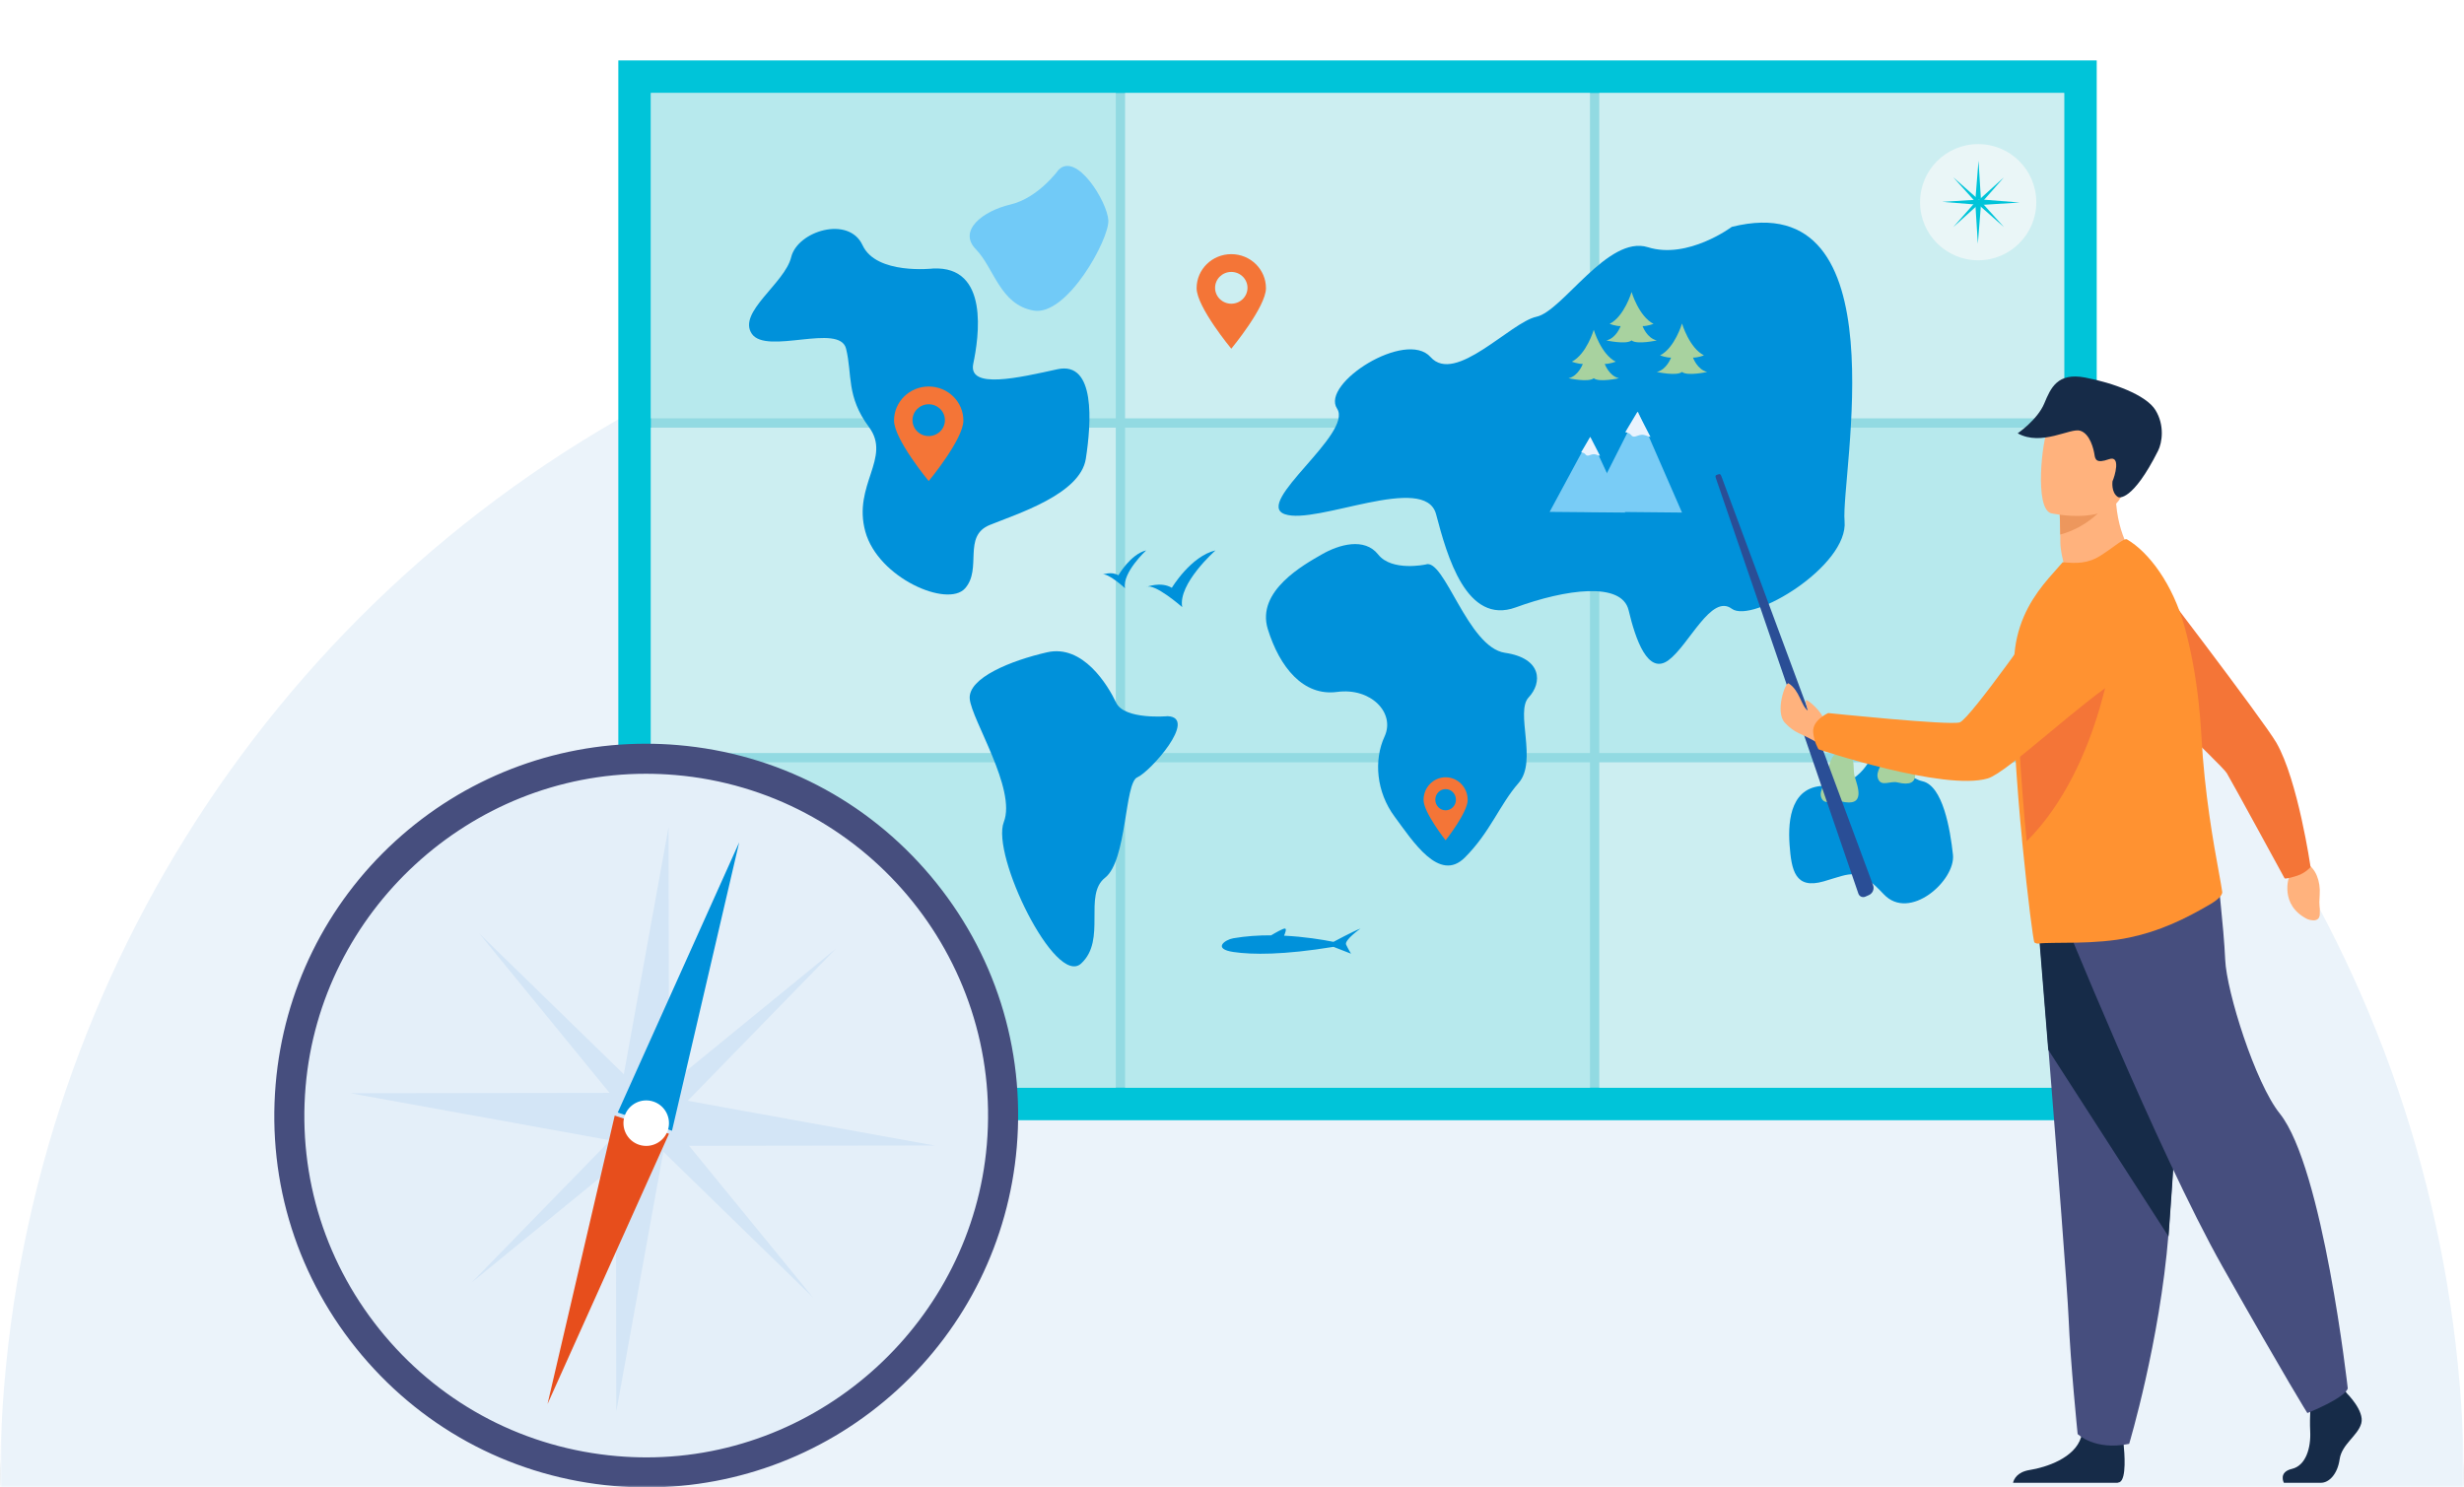 <?xml version="1.0" encoding="UTF-8"?>
<svg width="530px" height="320px" viewBox="0 0 530 320" version="1.1" xmlns="http://www.w3.org/2000/svg" xmlns:xlink="http://www.w3.org/1999/xlink">
    <title>9922A085-88C6-4C59-94EE-BC4412FE7DB7</title>
    <defs>
        <polygon id="path-1" points="0 0 530 0 530 320 0 320"></polygon>
        <circle id="path-3" cx="265" cy="320" r="265"></circle>
        <filter x="-11.8%" y="-10.8%" width="123.6%" height="123.6%" filterUnits="objectBoundingBox" id="filter-4">
            <feOffset dx="0" dy="5" in="SourceAlpha" result="shadowOffsetOuter1"></feOffset>
            <feGaussianBlur stdDeviation="20" in="shadowOffsetOuter1" result="shadowBlurOuter1"></feGaussianBlur>
            <feColorMatrix values="0 0 0 0 0.275   0 0 0 0 0.306   0 0 0 0 0.494  0 0 0 0.05 0" type="matrix" in="shadowBlurOuter1"></feColorMatrix>
        </filter>
    </defs>
    <g id="Others" stroke="none" stroke-width="1" fill="none" fill-rule="evenodd">
        <g id="Principal-Locations" transform="translate(-740, -325)">
            <g id="geography-teacher-class_74855-5512" transform="translate(740, 325)">
                <mask id="mask-2" fill="white">
                    <use xlink:href="#path-1"></use>
                </mask>
                <g id="Mask"></g>
                <g id="Oval" mask="url(#mask-2)">
                    <use fill="black" fill-opacity="1" filter="url(#filter-4)" xlink:href="#path-3"></use>
                    <use fill="#EBF3FA" fill-rule="evenodd" xlink:href="#path-3"></use>
                </g>
                <g id="Group-124" mask="url(#mask-2)">
                    <g transform="translate(59, 13)">
                        <g id="Group-10" transform="translate(74, 0)">
                            <polygon id="Fill-3" fill="#00C4D9" points="0 228 318 228 318 0 0 0"></polygon>
                            <polygon id="Fill-5" fill="#92DAE2" points="7 221 311 221 311 7 7 7"></polygon>
                            <polygon id="Fill-35" fill="#B7E9ED" points="7 77 107 77 107 7 7 7"></polygon>
                            <polygon id="Fill-36" fill="#CCEEF1" points="109 77 209 77 209 7 109 7"></polygon>
                            <polygon id="Fill-37" fill="#CCEEF1" points="211 77 311 77 311 7 211 7"></polygon>
                            <polygon id="Fill-38" fill="#B7E9ED" points="7 221 107 221 107 151 7 151"></polygon>
                            <polygon id="Fill-39" fill="#B7E9ED" points="109 221 209 221 209 151 109 151"></polygon>
                            <polygon id="Fill-40" fill="#CCEEF1" points="211 221 311 221 311 151 211 151"></polygon>
                            <polygon id="Fill-41" fill="#B7E9ED" points="211 149 311 149 311 79 211 79"></polygon>
                            <polygon id="Fill-42" fill="#B7E9ED" points="109 149 209 149 209 79 109 79"></polygon>
                            <polygon id="Fill-43" fill="#CCEEF1" points="7 149 107 149 107 79 7 79"></polygon>
                            <path d="M269.801,149.15 C269.801,149.15 267.418,156.263 259.872,156.065 C252.327,155.868 251.533,163.178 251.93,168.71 C252.327,174.242 253.121,178.391 259.277,176.613 C265.432,174.835 266.624,173.452 272.183,179.379 C277.744,185.307 287.672,176.416 287.076,170.883 C286.481,165.351 284.892,156.065 280.523,155.077 C276.155,154.089 273.176,147.174 269.801,149.15" id="Fill-44" fill="#0091DA"></path>
                            <path d="M275.127,144.736 C273.811,144.603 272.676,146.378 272.417,148.894 C272.158,151.41 270.278,152.906 270.991,154.606 C271.704,156.307 273.628,154.947 275.127,155.321 C280.715,156.715 278.727,152.045 278.143,150.005 C277.56,147.964 278.802,145.107 275.127,144.736" id="Fill-45" fill="#A8D29F"></path>
                            <path d="M262.924,148.804 C261.607,148.67 260.473,150.445 260.214,152.962 C259.954,155.478 258.075,156.974 258.787,158.674 C259.501,160.375 261.425,159.015 262.924,159.388 C268.511,160.783 266.523,156.113 265.94,154.073 C265.356,152.032 266.599,149.175 262.924,148.804" id="Fill-47" fill="#A8D29F"></path>
                            <path d="M67.689,44.77 C67.689,44.77 55.486,46.175 52.533,39.754 C49.581,33.334 38.559,36.674 37.181,42.327 C35.803,47.98 25.568,54.2 28.717,58.814 C31.866,63.428 47.612,56.406 48.99,62.024 C50.368,67.642 48.99,72.256 53.911,78.877 C58.832,85.498 50.368,91.316 53.124,101.347 C55.879,111.379 70.838,117.799 74.578,113.585 C78.317,109.372 73.987,102.35 79.892,99.943 C85.797,97.535 99.378,93.322 100.558,85.698 C101.74,78.074 102.724,64.632 94.457,66.438 C86.19,68.244 75.168,70.852 76.349,65.234 C77.53,59.617 79.892,44.168 67.689,44.77" id="Fill-49" fill="#0091DA"></path>
                            <path d="M173.642,108.445 C173.642,108.445 166.383,110.012 163.441,106.292 C160.498,102.571 155.005,104.138 151.278,106.292 C147.55,108.445 137.153,114.124 139.703,122.347 C142.253,130.571 147.354,136.837 154.613,135.858 C161.871,134.879 167.168,140.362 164.814,145.453 C162.46,150.544 163.048,157.397 166.972,162.683 C170.895,167.97 176.585,176.977 182.077,171.495 C187.571,166.012 189.533,160.138 193.652,155.439 C197.772,150.739 192.868,140.166 195.81,137.033 C198.753,133.9 198.753,128.613 190.709,127.439 C182.666,126.264 177.664,106.879 173.642,108.445" id="Fill-50" fill="#0091DA"></path>
                            <path d="M118.164,141.077 C118.164,141.077 108.857,141.918 107.075,138.16 C105.292,134.401 99.946,125.566 92.223,127.333 C84.5,129.1 75.192,132.83 75.589,137.347 C75.984,141.863 85.688,156.786 82.915,163.854 C80.143,170.923 94.005,199.394 99.549,194.289 C105.094,189.184 99.946,179.563 104.698,175.832 C109.451,172.101 108.857,155.411 111.629,154.233 C114.401,153.055 124.756,141.38 118.164,141.077" id="Fill-51" fill="#0091DA"></path>
                            <path d="M131.848,52.339 C129.922,52.339 128.362,50.808 128.362,48.919 C128.362,47.031 129.922,45.5 131.848,45.5 C133.773,45.5 135.334,47.031 135.334,48.919 C135.334,50.808 133.773,52.339 131.848,52.339 M131.848,41.678 C127.729,41.678 124.39,44.953 124.39,48.994 C124.39,53.034 131.848,62.017 131.848,62.017 C131.848,62.017 139.305,53.034 139.305,48.994 C139.305,44.953 135.966,41.678 131.848,41.678" id="Fill-52" fill="#F47537"></path>
                            <path d="M177.949,161.328 C176.724,161.328 175.731,160.307 175.731,159.048 C175.731,157.789 176.724,156.768 177.949,156.768 C179.174,156.768 180.167,157.789 180.167,159.048 C180.167,160.307 179.174,161.328 177.949,161.328 M177.949,154.22 C175.328,154.22 173.203,156.404 173.203,159.098 C173.203,161.791 177.949,167.78 177.949,167.78 C177.949,167.78 182.695,161.791 182.695,159.098 C182.695,156.404 180.57,154.22 177.949,154.22" id="Fill-53" fill="#F47537"></path>
                            <path d="M94.669,23.568 C94.669,23.568 90.333,29.593 84.347,30.998 C78.36,32.404 72.993,36.622 76.915,40.639 C80.837,44.655 82.076,52.523 89.301,53.811 C96.527,55.099 105.61,38.429 105.403,34.413 C105.197,30.396 98.518,19.566 94.669,23.568" id="Fill-54" fill="#71CAF7"></path>
                            <path d="M66.763,80.814 C64.838,80.814 63.277,79.282 63.277,77.394 C63.277,75.505 64.838,73.974 66.763,73.974 C68.688,73.974 70.249,75.505 70.249,77.394 C70.249,79.282 68.688,80.814 66.763,80.814 M66.763,70.153 C62.644,70.153 59.305,73.428 59.305,77.468 C59.305,81.509 66.763,90.492 66.763,90.492 C66.763,90.492 74.22,81.509 74.22,77.468 C74.22,73.428 70.882,70.153 66.763,70.153" id="Fill-55" fill="#F47537"></path>
                            <path d="M239.502,35.807 C239.502,35.807 230.035,42.877 221.456,40.184 C212.876,37.492 203.113,53.945 197.492,55.142 C191.871,56.338 180.037,69.8 174.712,63.817 C169.387,57.834 151.044,69.52 154.594,74.895 C158.144,80.271 136.548,95.228 143.352,97.621 C150.157,100.014 173.529,88.647 175.895,97.621 C178.262,106.596 182.404,121.553 193.054,117.664 C203.705,113.775 215.834,112.049 217.314,118.297 C218.793,124.545 221.456,132.323 225.893,129.032 C230.331,125.741 235.065,114.673 239.502,117.963 C243.94,121.254 264.649,108.69 263.762,99.117 C262.874,89.544 276.187,26.644 239.502,35.807" id="Fill-56" fill="#0091DA"></path>
                            <polygon id="Fill-60" fill="#79CCF6" points="228.797 97.271 208.458 97.073 216.884 80.411 219.328 75.576 221.933 81.542"></polygon>
                            <path d="M222.017,81 C221.435,80.936 220.857,80.471 220.081,80.541 C219.078,80.63 218.409,81.392 217.797,80.541 C217.59,80.254 217.122,80.08 216.593,79.972 L219.218,75.576 L222.017,81 Z" id="Fill-61" fill="#E9F3FE"></path>
                            <polygon id="Fill-62" fill="#79CCF6" points="216.593 97.271 200.322 97.123 207.063 84.626 209.018 81 211.102 85.474"></polygon>
                            <path d="M211.169,85.068 C210.733,85.019 210.299,84.671 209.717,84.724 C208.965,84.79 208.463,85.362 208.004,84.724 C207.849,84.508 207.498,84.377 207.102,84.297 L209.07,81 L211.169,85.068 Z" id="Fill-63" fill="#E9F3FE"></path>
                            <path d="M220.31,57.154 C221.306,57.191 222.672,56.677 222.672,56.677 C219.499,55.063 217.949,49.814 217.949,49.814 C217.949,49.814 216.399,55.063 213.226,56.677 C213.226,56.677 214.591,57.191 215.588,57.154 C215.588,57.154 214.665,59.76 212.525,60.237 C212.525,60.237 216.805,61.191 217.949,60.237 C219.093,61.191 223.373,60.237 223.373,60.237 C221.233,59.76 220.31,57.154 220.31,57.154" id="Fill-64" fill="#A8D29F"></path>
                            <path d="M231.158,63.934 C232.154,63.971 233.519,63.457 233.519,63.457 C230.346,61.842 228.797,56.593 228.797,56.593 C228.797,56.593 227.247,61.842 224.074,63.457 C224.074,63.457 225.439,63.971 226.435,63.934 C226.435,63.934 225.513,66.539 223.373,67.017 C223.373,67.017 227.653,67.971 228.797,67.017 C229.94,67.971 234.22,67.017 234.22,67.017 C232.081,66.539 231.158,63.934 231.158,63.934" id="Fill-66" fill="#A8D29F"></path>
                            <path d="M212.175,65.29 C213.171,65.327 214.536,64.813 214.536,64.813 C211.363,63.198 209.814,57.949 209.814,57.949 C209.814,57.949 208.264,63.198 205.091,64.813 C205.091,64.813 206.456,65.327 207.452,65.29 C207.452,65.29 206.53,67.895 204.39,68.373 C204.39,68.373 208.67,69.327 209.814,68.373 C210.957,69.327 215.237,68.373 215.237,68.373 C213.097,67.895 212.175,65.29 212.175,65.29" id="Fill-68" fill="#A8D29F"></path>
                            <path d="M119.057,113.457 C119.057,113.457 123.135,106.656 128.458,105.407 C128.458,105.407 120.344,112.554 121.289,117.61 C121.289,117.61 115.283,112.326 113.542,113.295 C113.542,113.295 116.686,112.029 119.057,113.457" id="Fill-70" fill="#0091DA"></path>
                            <path d="M107.56,110.774 C107.56,110.774 110.156,106.239 113.542,105.407 C113.542,105.407 108.379,110.172 108.981,113.542 C108.981,113.542 105.158,110.02 104.051,110.666 C104.051,110.666 106.051,109.821 107.56,110.774" id="Fill-71" fill="#0091DA"></path>
                            <path d="M159.644,186.763 C158.063,187.347 153.831,189.625 153.831,189.625 C151.4,189.142 147.556,188.513 143.197,188.298 C143.429,187.78 143.824,186.763 143.366,186.763 C142.929,186.763 141.316,187.687 140.42,188.223 C137.759,188.212 134.986,188.384 132.281,188.853 C130.427,189.173 127.779,191.147 132.339,191.814 C136.339,192.399 143.041,192.473 153.831,190.701 L153.831,190.701 L157.601,192.171 C157.601,192.171 157.008,191.206 156.548,190.231 C156.089,189.257 159.644,186.763 159.644,186.763" id="Fill-72" fill="#0091DA"></path>
                            <path d="M49.814,161 C48.663,161.438 45.586,163.146 45.585,163.147 C43.818,162.784 41.023,162.313 37.852,162.152 C38.021,161.763 38.308,161 37.975,161 C37.657,161 36.484,161.693 35.832,162.095 C33.897,162.087 31.88,162.216 29.913,162.567 C28.564,162.808 26.639,164.288 29.955,164.789 C32.864,165.227 37.738,165.283 45.585,163.954 L45.585,163.954 L48.328,165.056 C48.328,165.056 47.896,164.332 47.562,163.601 C47.228,162.871 49.814,161 49.814,161" id="Fill-73" fill="#0091DA"></path>
                            <path d="M59.305,169.136 C58.155,169.574 55.077,171.282 55.077,171.282 C53.309,170.92 50.514,170.448 47.344,170.287 C47.512,169.898 47.8,169.136 47.466,169.136 C47.148,169.136 45.976,169.829 45.324,170.23 C43.389,170.222 41.372,170.352 39.405,170.703 C38.056,170.944 36.131,172.424 39.446,172.924 C42.356,173.363 47.23,173.418 55.077,172.089 L55.077,172.089 L57.819,173.192 C57.819,173.192 57.388,172.468 57.054,171.737 C56.719,171.006 59.305,169.136 59.305,169.136" id="Fill-74" fill="#0091DA"></path>
                        </g>
                        <g id="Group-8" transform="translate(354, 18)">
                            <path d="M0,12.5 C0,5.596 5.596,0 12.5,0 C19.404,0 25,5.596 25,12.5 C25,19.404 19.404,25 12.5,25 C5.596,25 0,19.404 0,12.5" id="Fill-91" fill="#EAF6F7"></path>
                            <polygon id="Fill-92" fill="#00C4D9" points="12.57 3.571 11.905 11.905 13.095 11.905"></polygon>
                            <polygon id="Fill-93" fill="#00C4D9" points="12.43 21.429 13.095 13.095 11.905 13.095"></polygon>
                            <polygon id="Fill-94" fill="#00C4D9" points="21.429 12.57 13.095 11.905 13.095 13.095"></polygon>
                            <polygon id="Fill-95" fill="#00C4D9" points="4.762 12.43 13.095 13.095 13.095 11.905"></polygon>
                            <polygon id="Fill-96" fill="#00C4D9" points="18.048 17.857 12.676 11.905 12.095 12.608"></polygon>
                            <polygon id="Fill-97" fill="#00C4D9" points="7.143 7.143 12.514 13.095 13.095 12.392"></polygon>
                            <polygon id="Fill-98" fill="#00C4D9" points="7.143 17.857 13.095 12.486 12.392 11.905"></polygon>
                            <polygon id="Fill-99" fill="#00C4D9" points="18.048 7.143 12.095 12.514 12.799 13.095"></polygon>
                        </g>
                        <g id="Group-9" transform="translate(310, 68)">
                            <path d="M90,38.669 C90,38.669 83.796,46.464 75.894,43.203 C75.894,43.203 74.194,38.849 74.17,35.64 C74.168,35.245 74.163,34.863 74.157,34.499 C74.115,30.885 74,28.857 74,28.857 C74,28.857 74.002,28.856 74.008,28.856 C74.367,28.697 86.087,23.602 86.077,24.025 C85.876,33.798 90,38.669 90,38.669" id="Fill-75" fill="#FFB27D"></path>
                            <path d="M84.992,26.089 C83.853,28.244 79.942,32.46 74.159,34 C74.116,30.489 74,28.519 74,28.519 C74,28.519 74.002,28.519 74.008,28.518 C74.335,28.428 85.331,25.454 84.992,26.089" id="Fill-76" fill="#ED975D"></path>
                            <path d="M72.155,29.411 C72.155,29.411 86.005,32.607 87.9,24.109 C89.795,15.611 92.859,10.299 84.096,7.899 C75.333,5.499 72.886,8.371 71.551,11.057 C70.215,13.742 68.6,28.36 72.155,29.411" id="Fill-77" fill="#FFB27D"></path>
                            <path d="M86.578,25.934 C86.763,26.053 89.678,26.946 95.199,15.973 C96.066,14.25 96.656,10.524 94.636,7.231 C92.616,3.939 85.453,1.349 79.501,0.223 C73.55,-0.904 72.121,2.438 70.72,5.796 C69.249,9.321 65,12.223 65,12.223 C70.132,15.083 76.313,10.992 78.454,11.665 C80.596,12.338 81.352,15.705 81.513,16.784 C81.673,17.864 81.921,18.761 84.613,17.797 C87.306,16.833 85.831,21.604 85.399,22.517 C85.399,22.517 85.034,24.947 86.578,25.934" id="Fill-78" fill="#162B48"></path>
                            <path d="M122.253,238 L130.245,238 C131.92,238 133.782,236.215 134.248,232.948 C134.714,229.679 138.158,227.897 138.904,225.222 C139.649,222.547 135.83,218.782 135.83,218.782 L135.192,217.91 L134.528,217 L128.197,218.584 C128.197,218.584 128.041,220.188 127.943,222.23 C127.875,223.705 127.838,225.41 127.917,226.905 C128.104,230.472 126.978,234.312 124,235.005 C121.02,235.7 122.253,238 122.253,238" id="Fill-79" fill="#162B48"></path>
                            <path d="M64,238 L86.46,238 C86.675,237.959 86.838,237.913 86.937,237.864 C88.436,237.127 87.967,231.493 87.786,229.753 C87.752,229.43 87.727,229.242 87.727,229.242 C87.727,229.242 79.83,223.043 78.743,227.789 C78.708,227.937 78.669,228.083 78.627,228.225 L78.627,228.228 C77.256,232.669 71.127,234.686 67.587,235.248 C64.882,235.68 64.18,237.227 64,238" id="Fill-80" fill="#162B48"></path>
                            <path d="M69,112.016 C69,112.016 70.181,126.57 71.569,144.064 C73.456,167.828 75.725,197.018 75.949,202.548 C76.337,212.151 77.894,227.511 77.894,227.511 C77.894,227.511 81.586,231.16 88.976,229.622 C88.976,229.622 95.561,207.695 97.442,184.495 C97.471,184.115 97.5,183.732 97.529,183.349 C99.279,159.732 102,110 102,110 L69,112.016 Z" id="Fill-81" fill="#464E7E"></path>
                            <path d="M69,113.003 C69,113.003 70.181,127.459 71.569,144.837 L97.442,185 C97.471,184.623 97.5,184.242 97.529,183.861 C99.279,160.401 102,111 102,111 L69,113.003 Z" id="Fill-82" fill="#162B48"></path>
                            <path d="M74,114.452 C74,114.452 95.15,166.864 109.056,191.495 C122.963,216.126 127.308,223 127.308,223 C127.308,223 135.276,219.85 136,217.702 C136,217.702 130.682,170.15 121.369,158.558 C116.107,152.008 109.925,132.352 109.636,125.478 C109.346,118.604 107.752,105 107.752,105 L74,114.452 Z" id="Fill-83" fill="#464E7E"></path>
                            <path d="M123.16,104.238 L123.376,107.623 C123.376,107.623 121.21,113.636 127.277,116.72 C127.277,116.72 129.874,117.8 129.979,115.716 C130.084,113.632 129.752,114.416 129.963,111.481 C130.174,108.546 129.055,105.772 127.172,104.838 L125.627,103 L123.16,104.238 Z" id="Fill-84" fill="#FFB27D"></path>
                            <path d="M125.113,107.402 C122.793,108.154 122.421,107.983 122.421,107.983 C122.421,107.983 111.126,87.239 109.982,85.34 C108.838,83.441 86,62.077 86,62.077 L91.869,40 C91.869,40 117.844,73.931 120.649,78.8 C125.284,86.846 128,105.532 128,105.532 C128,105.532 126.936,106.812 125.113,107.402" id="Fill-85" fill="#F47537"></path>
                            <path d="M106.63,113.407 C100.879,116.812 95.452,119.339 89.15,120.672 C81.68,122.302 72.557,121.606 69.498,121.991 C69.171,122.029 68.869,121.941 68.604,121.762 C68.379,121.621 67.177,112.385 66.031,100.696 C66,100.428 65.969,100.143 65.947,99.861 C65.932,99.672 65.92,99.483 65.916,99.3 L65.896,99.135 C65.771,97.921 65.65,96.683 65.538,95.431 C65.257,92.312 65.013,89.111 64.787,85.917 C64.765,85.613 64.743,85.307 64.723,85.001 C64.369,79.848 64.108,74.773 64.026,70.259 C64.024,70.151 64.022,70.044 64.022,69.935 C63.96,66.155 64.024,62.776 64.264,60.093 C64.312,59.527 64.369,58.996 64.437,58.496 C65.329,51.72 68.601,46.953 71.673,43.374 L74.677,39.956 C77.56,40.21 80.056,40.314 82.871,38.503 C85.922,36.542 87.891,34.696 88.509,35.042 C93.229,37.811 98.341,44.62 100.903,53.863 C102.281,58.84 103.307,64.442 103.949,70.339 C104.193,72.603 104.382,74.905 104.512,77.238 C105.18,89.755 107.135,100.449 108.269,106.666 C108.594,108.455 108.851,109.876 108.992,110.86 C109.133,111.755 107.392,112.953 106.63,113.407" id="Fill-86" fill="#FF9231"></path>
                            <path d="M86,55 C86,55 83.422,83.494 66.932,100 C66.917,99.81 66.906,99.621 66.901,99.438 L66.881,99.272 C66.756,98.058 66.634,96.818 66.522,95.566 C66.24,92.444 65.995,89.24 65.768,86.043 C65.745,85.739 65.724,85.432 65.704,85.126 C65.348,79.968 65.086,74.888 65.004,70.37 C65.002,70.262 65,70.154 65,70.046 C65.033,67.345 65.112,64.882 65.243,62.719 C70.523,58.506 77.376,55.562 86,55" id="Fill-87" fill="#F47537"></path>
                            <path d="M30.74,111.264 L0.168,22.117 C0.027,21.711 -0.16,21.323 0.246,21.177 L0.618,21.042 C1.034,20.892 1.157,21.159 1.308,21.572 L33.896,109.437 C34.204,110.277 33.805,111.209 32.982,111.572 L32.227,111.905 C31.638,112.166 30.95,111.869 30.74,111.264" id="Fill-88" fill="#2A4E96"></path>
                            <path d="M23.12,73.619 C23.105,72.313 19.699,69.296 19.473,69.66 C19.311,69.921 19.663,71.292 19.853,71.869 C18.438,70.912 18.115,67.529 15.727,66.019 C15.064,65.601 12.707,72.14 14.942,74.513 C17.177,76.885 18.251,76.621 21.972,78.817 L24.668,79 L26,74.763 C26,74.763 24.563,74.231 23.12,73.619" id="Fill-89" fill="#FFB27D"></path>
                            <path d="M21.007,76.492 C20.827,73.902 24.245,72.404 24.245,72.404 C24.245,72.404 50.289,75.116 52.529,74.412 C54.769,73.708 71.506,49.71 71.506,49.71 C71.506,49.71 78.849,41.436 84.861,43.263 C90.086,44.851 92.128,48.923 92.823,52.802 C93.652,57.424 91.519,62.075 87.513,64.531 C78.519,70.042 62.789,85.232 58.549,86.474 C49.111,89.238 22.156,80.203 22.156,80.203 C22.156,80.203 21.149,78.526 21.007,76.492" id="Fill-90" fill="#FF9231"></path>
                        </g>
                        <g id="Group-2" transform="translate(0, 147)">
                            <path d="M3.543,74.378 C7.099,32.603 43.847,1.62 85.622,5.176 C127.397,8.732 158.38,45.48 154.824,87.255 C151.269,129.03 114.521,160.013 72.745,156.457 C30.97,152.901 -0.013,116.153 3.543,74.378" id="Fill-6" fill="#E4EFF9"></path>
                            <path d="M79.913,6.464 C42.091,6.464 9.947,36.026 6.735,73.764 C5.069,93.334 11.124,112.382 23.784,127.398 C36.444,142.414 54.194,151.602 73.764,153.267 C75.864,153.446 77.991,153.536 80.086,153.536 C117.909,153.536 150.053,123.975 153.265,86.237 C156.704,45.837 126.635,10.172 86.236,6.733 C84.137,6.554 82.009,6.464 79.913,6.464 M80.086,160 C77.808,160 75.497,159.901 73.215,159.707 C51.925,157.895 32.616,147.9 18.843,131.564 C5.07,115.228 -1.517,94.506 0.295,73.216 C2.005,53.12 11.141,34.563 26.019,20.965 C40.81,7.446 59.95,0 79.913,0 C82.191,0 84.503,0.099 86.784,0.293 C108.075,2.105 127.385,12.1 141.158,28.436 C154.93,44.772 161.518,65.494 159.705,86.785 C157.995,106.881 148.859,125.437 133.981,139.036 C119.19,152.555 100.05,160 80.086,160" id="Fill-7" fill="#464E7E"></path>
                            <polygon id="Fill-8" fill="#D3E5F6" points="84.808 17.959 73.469 80.575 84.898 81.633"></polygon>
                            <polygon id="Fill-9" fill="#D3E5F6" points="73.56 143.673 84.898 81.058 73.469 80"></polygon>
                            <polygon id="Fill-10" fill="#D3E5F6" points="142.041 86.441 79.425 75.102 78.367 86.531"></polygon>
                            <polygon id="Fill-11" fill="#D3E5F6" points="16.327 75.192 78.942 86.531 80 75.102"></polygon>
                            <polygon id="Fill-12" fill="#D3E5F6" points="115.918 119.184 81.234 76.735 76.735 81.011"></polygon>
                            <polygon id="Fill-13" fill="#D3E5F6" points="44.082 40.816 78.766 83.265 83.265 78.989"></polygon>
                            <polygon id="Fill-14" fill="#D3E5F6" points="42.449 115.918 84.898 81.234 80.622 76.735"></polygon>
                            <polygon id="Fill-15" fill="#D3E5F6" points="120.816 44.082 78.367 78.766 82.643 83.265"></polygon>
                            <polygon id="Fill-16" fill="#0091DA" points="99.994 21.224 73.871 79.352 85.544 83.265"></polygon>
                            <polygon id="Fill-17" fill="#E74E1C" points="58.776 142.041 84.898 83.913 73.225 80"></polygon>
                            <path d="M75.35,80.098 C76.198,77.53 78.967,76.135 81.535,76.983 C84.103,77.83 85.497,80.599 84.65,83.168 C83.803,85.735 81.034,87.13 78.465,86.283 C75.897,85.435 74.502,82.666 75.35,80.098" id="Fill-18" fill="#FFFFFF"></path>
                        </g>
                    </g>
                </g>
            </g>
        </g>
    </g>
</svg>